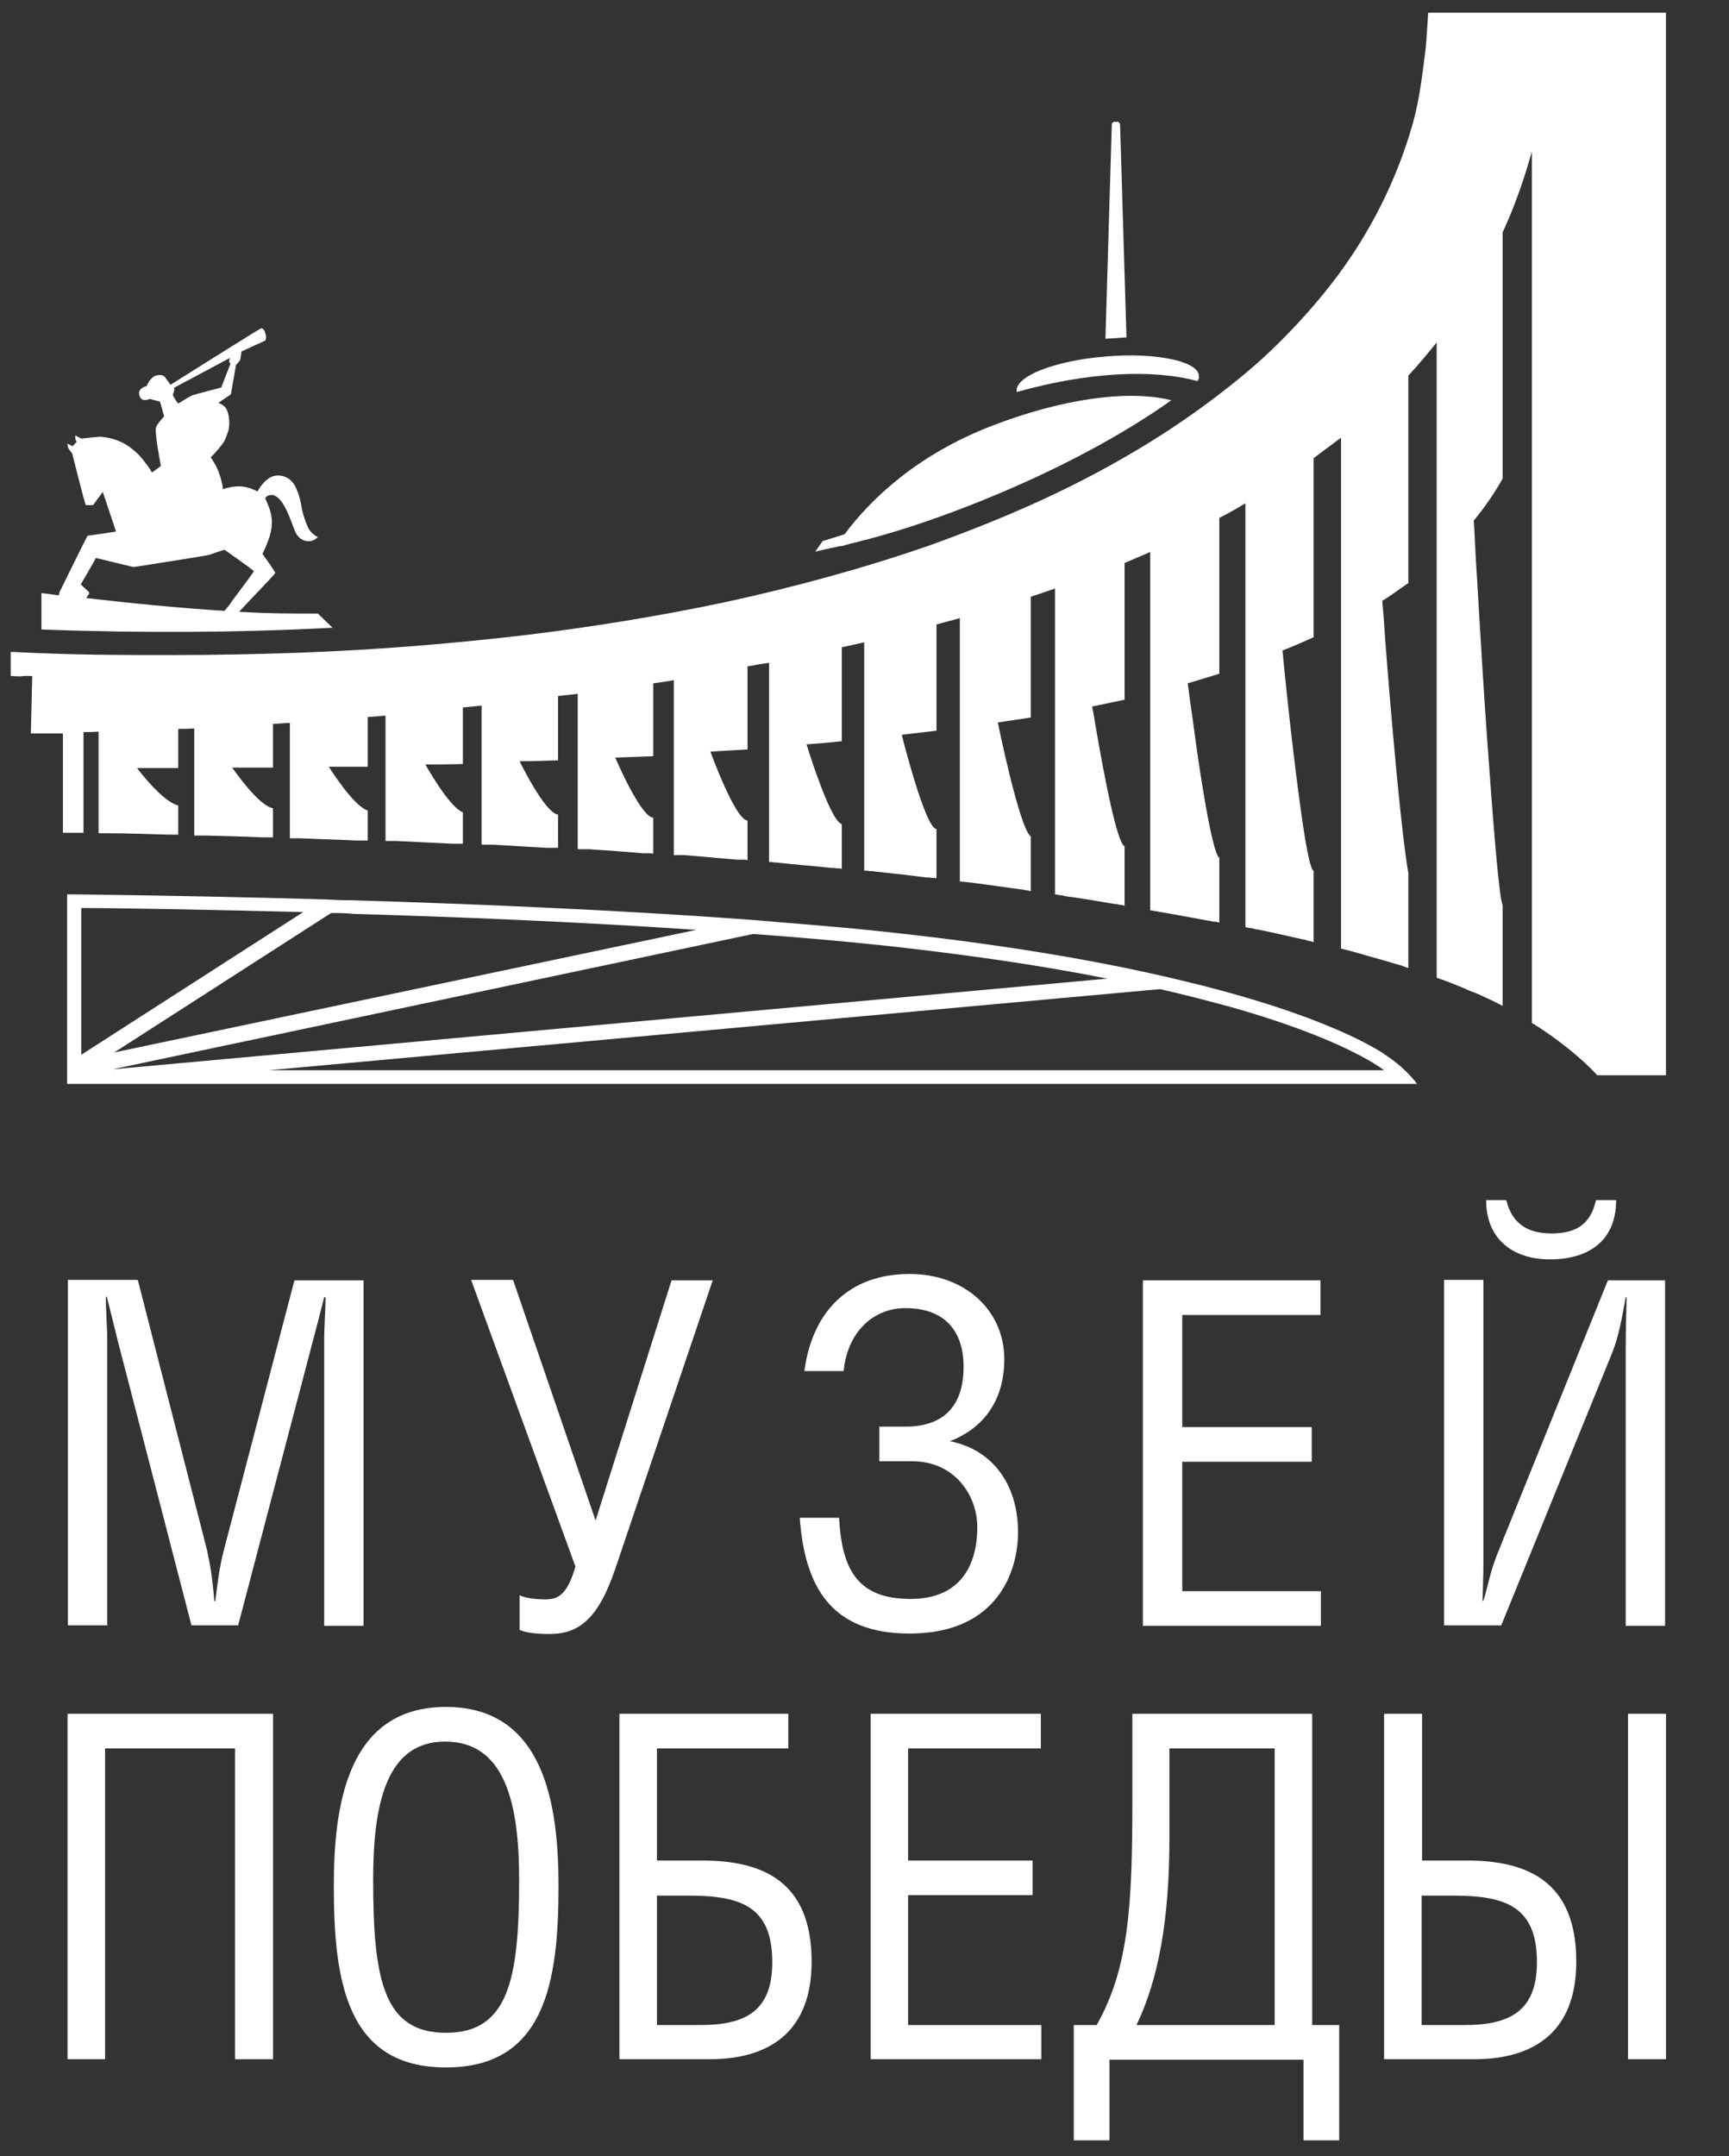 <svg width="73" height="91" viewBox="0 0 73 91" fill="none" xmlns="http://www.w3.org/2000/svg">
<rect x="0" y="0" width="73" height="91" fill="#333333" stroke="none"/>
<g clip-path="url(#clip0_313_950)">
<path d="M5.823 54.033L8.741 65.419C8.876 66.035 8.973 66.631 9.05 67.574H9.089C9.185 66.843 9.243 66.227 9.456 65.4L12.431 54.033H15.349V68.612H13.687V56.591C13.687 55.956 13.745 55.302 13.745 54.745H13.687C13.475 55.591 13.339 56.11 13.185 56.687L10.055 68.593H8.084L4.954 56.514C4.838 56.014 4.703 55.514 4.51 54.725H4.471C4.471 55.495 4.529 55.975 4.529 56.61V68.593H2.867V54.014H5.804L5.823 54.033Z" fill="white"/>
<path d="M21.668 54.033L25.146 64.169L28.353 54.033H30.092L25.977 66.208C25.243 68.381 24.392 68.958 23.195 68.958C22.538 68.958 22.151 68.882 21.939 68.785V67.323C22.209 67.458 22.673 67.497 23.04 67.497C23.62 67.497 23.967 67.227 24.296 66.112L19.891 54.014H21.649L21.668 54.033Z" fill="white"/>
<path d="M33.959 57.88C34.287 55.341 35.852 53.764 38.403 53.764C40.741 53.764 42.402 55.302 42.402 57.36C42.402 59.303 41.32 60.361 40.103 60.822C41.803 61.15 42.982 62.534 42.982 64.669C42.982 66.246 42.17 68.939 38.403 68.939C35.099 68.939 33.978 66.977 33.766 64.054H35.427C35.543 66.227 36.2 67.478 38.441 67.478C40.683 67.478 41.262 65.881 41.262 64.458C41.262 63.034 40.238 61.669 38.538 61.669H37.127V60.207H38.229C39.852 60.207 40.683 59.322 40.683 57.687C40.683 56.053 39.775 55.206 38.229 55.206C36.838 55.206 35.775 56.245 35.62 57.861H33.959V57.88Z" fill="white"/>
<path d="M55.751 54.033V55.495H49.916V60.227H55.383V61.688H49.916V67.151H55.77V68.612H48.254V54.033H55.751Z" fill="white"/>
<path d="M62.63 54.034V65.939C62.63 66.459 62.611 67.036 62.592 67.555H62.63C62.843 66.882 62.901 66.363 63.229 65.555L67.886 54.034H70.301V68.613H68.639V56.976C68.639 56.226 68.659 55.476 68.678 54.745H68.639C68.485 55.611 68.33 56.457 68.06 57.111L63.384 68.594H60.969V54.014H62.63V54.034ZM63.596 50.648C63.848 51.668 64.524 52.053 65.509 52.053C66.495 52.053 67.152 51.706 67.383 50.648H68.234C68.234 52.399 67.036 53.149 65.432 53.149C63.983 53.149 62.746 52.38 62.746 50.648H63.596Z" fill="white"/>
<path d="M11.527 72.324V86.903H9.923V73.786H4.436V86.903H2.852V72.324H11.527Z" fill="white"/>
<path d="M14.094 79.595C14.094 76.248 14.635 72.036 18.828 72.036C23.02 72.036 23.581 76.248 23.581 79.595C23.581 83.634 23.02 87.25 18.828 87.25C14.635 87.25 14.094 83.615 14.094 79.595ZM18.789 73.498C16.335 73.498 15.755 76.075 15.755 79.326C15.755 83.557 16.2 85.788 18.828 85.788C21.455 85.788 21.919 83.557 21.919 79.345C21.919 76.094 21.32 73.498 18.789 73.498Z" fill="white"/>
<path d="M33.282 72.324V73.786H27.737V78.517H29.63C32.219 78.517 34.267 79.402 34.267 82.787C34.267 85.692 32.548 86.903 29.959 86.903H26.152V72.324H33.301H33.282ZM27.737 85.461H29.553C31.466 85.461 32.606 84.884 32.606 82.807C32.606 80.479 31.311 79.999 29.089 79.999H27.737V85.461Z" fill="white"/>
<path d="M43.945 72.324V73.786H38.342V78.517H43.598V79.979H38.342V85.461H43.965V86.903H36.758V72.324H43.945Z" fill="white"/>
<path d="M55.402 72.324V85.461H56.542V90.327H55.035V86.923H46.843V90.327H45.336V85.461H46.302C47.654 83.076 47.809 80.422 47.809 76.056V72.324H55.422H55.402ZM49.374 73.786V77.575C49.374 81.018 48.91 83.538 47.983 85.461H53.818V73.786H49.393H49.374Z" fill="white"/>
<path d="M60.022 78.517H61.915C64.504 78.517 66.552 79.402 66.552 82.787C66.552 85.692 64.833 86.903 62.244 86.903H58.438V72.324H60.041V78.517H60.022ZM60.022 85.461H61.838C63.751 85.461 64.891 84.865 64.891 82.807C64.891 80.479 63.596 79.999 61.374 79.999H60.022V85.461ZM70.34 86.903H68.736V72.324H70.34V86.903Z" fill="white"/>
<path d="M14.019 26.471L13.42 25.894C12.357 25.894 11.237 25.894 10.097 25.817C10.406 25.471 11.604 24.24 11.623 24.182C11.623 24.124 11.082 23.374 11.082 23.374C11.643 22.22 11.546 21.797 11.198 21.028C11.198 21.028 11.275 20.855 11.527 20.893C12.01 21.009 12.3 22.066 12.454 22.413C12.589 22.74 12.86 22.874 13.111 22.836C13.304 22.797 13.401 22.682 13.42 22.663C13.42 22.663 13.13 22.547 12.995 22.239C12.628 21.374 12.802 21.297 12.512 20.624C12.396 20.335 12.145 20.066 11.72 20.066C11.217 20.066 10.87 20.739 10.87 20.739C10.29 20.451 9.942 20.489 9.401 20.643V20.509C9.324 20.162 9.227 19.835 9.053 19.547L8.899 19.297C8.899 19.297 8.899 19.277 8.938 19.258C8.957 19.239 8.996 19.201 9.034 19.162C9.073 19.124 9.111 19.085 9.15 19.027C9.189 18.989 9.247 18.931 9.266 18.893C9.305 18.854 9.343 18.797 9.401 18.72C9.459 18.643 9.498 18.566 9.537 18.47C9.575 18.373 9.614 18.258 9.652 18.143C9.672 18.027 9.691 17.873 9.672 17.72C9.672 17.566 9.633 17.45 9.594 17.335C9.556 17.239 9.498 17.162 9.44 17.123C9.382 17.066 9.324 17.046 9.285 17.027C9.247 17.008 9.208 17.008 9.208 17.008L9.749 16.642L9.962 15.412C9.962 15.412 10.116 15.238 10.136 15.2C10.155 15.161 10.193 14.834 10.193 14.834L11.198 14.373C11.198 14.373 11.275 14.296 11.198 14.046C11.14 13.854 11.044 13.854 11.024 13.854C10.986 13.854 7.199 16.238 7.199 16.238C7.199 16.238 6.967 15.912 6.947 15.892C6.947 15.892 6.851 15.796 6.658 15.835C6.503 15.854 6.406 15.95 6.368 16.008C6.271 16.085 6.194 16.296 6.194 16.296C6.194 16.296 5.75 16.373 5.904 16.739C6.001 16.989 6.329 16.835 6.329 16.835L6.754 16.95C6.754 16.95 6.928 17.546 6.928 17.566C6.928 17.585 6.6 17.912 6.58 18.066C6.542 18.412 6.793 19.643 6.793 19.662C6.793 19.662 6.426 19.951 6.406 19.931C6.406 19.931 6.348 19.816 6.252 19.681C6.155 19.547 6.02 19.374 5.846 19.181C5.672 19.008 5.44 18.816 5.17 18.681C4.899 18.547 4.571 18.45 4.204 18.431C4.146 18.431 3.431 18.508 3.431 18.508L3.18 18.373C3.18 18.393 3.18 18.45 3.18 18.508C3.199 18.604 3.238 18.643 3.238 18.643L3.064 18.835C3.064 18.835 2.89 18.739 2.851 18.72C2.851 18.758 2.851 18.874 2.909 18.951C2.948 19.008 3.025 19.124 3.045 19.124C3.045 19.124 3.586 21.297 3.624 21.316H3.933L4.339 20.759L4.899 22.432C4.899 22.432 3.798 22.605 3.701 22.605C3.682 22.605 2.523 24.971 2.504 25.009C2.504 25.009 2.504 25.067 2.484 25.125C2.233 25.086 2.001 25.067 1.75 25.028V26.567C5.962 26.721 10.097 26.702 14.058 26.49M7.334 16.373L9.71 15.104C9.71 15.104 9.672 15.238 9.672 15.258L9.73 15.354C9.73 15.354 9.343 16.335 9.343 16.354C9.343 16.354 8.3 16.623 8.126 16.681C7.914 16.777 7.546 17.027 7.527 17.027C7.488 17.027 7.295 16.681 7.295 16.662L7.353 16.508C7.353 16.508 7.373 16.412 7.353 16.373V16.316L7.334 16.373ZM3.412 24.663C3.412 24.663 4.049 23.567 4.049 23.547L5.634 23.932C5.634 23.932 8.744 23.451 8.841 23.413C8.957 23.374 9.44 23.201 9.479 23.201C9.479 23.201 10.715 24.067 10.715 24.105C10.715 24.163 9.672 25.509 9.672 25.548C9.672 25.548 9.575 25.663 9.479 25.779C7.604 25.663 5.653 25.471 3.643 25.24C3.701 25.144 3.74 25.067 3.759 25.067C3.759 25.048 3.759 24.99 3.759 24.99L3.431 24.682" fill="white"/>
<path d="M49.454 16.892C47.638 16.431 44.817 16.835 41.88 17.97C38.73 19.181 36.76 21.066 35.658 22.547L34.731 22.836L34.422 23.278C34.75 23.201 35.098 23.124 35.465 23.047C35.485 23.047 35.504 23.047 35.523 23.047C35.581 23.047 35.658 23.009 35.736 22.989C35.774 22.989 35.813 22.97 35.871 22.951C35.948 22.932 36.026 22.913 36.103 22.893C36.142 22.893 36.161 22.893 36.199 22.874C36.315 22.836 36.431 22.816 36.547 22.778C36.586 22.778 36.605 22.778 36.644 22.759L36.856 22.701C38.402 22.278 40.064 21.701 41.745 21.008C44.797 19.758 47.483 18.296 49.454 16.892Z" fill="white"/>
<path d="M42.923 16.546C45.918 15.7 48.681 15.565 50.555 16.085C50.613 16.008 50.633 15.931 50.613 15.854C50.613 15.623 50.343 15.431 49.956 15.296C49.821 15.238 49.647 15.2 49.473 15.161C48.758 15.008 47.773 14.95 46.672 15.046C44.546 15.219 42.865 15.873 42.923 16.508C42.923 16.527 42.923 16.546 42.923 16.566" fill="white"/>
<path d="M47.561 14.238L47.29 5.237C47.29 5.237 47.252 5.141 47.194 5.141H47.039C47.039 5.141 46.942 5.179 46.942 5.237L46.672 14.296C46.981 14.277 47.271 14.258 47.561 14.238Z" fill="white"/>
<path d="M58.439 44.474C57.318 43.762 54.98 42.666 50.749 41.589C50.111 41.435 49.435 41.262 48.72 41.108C45.706 40.435 41.9 39.8 37.147 39.3C36.084 39.185 34.964 39.089 33.804 38.992C33.031 38.935 32.258 38.858 31.466 38.8C25.94 38.396 19.931 38.146 14.831 37.992C14.425 37.992 14.038 37.973 13.652 37.954C7.411 37.781 2.832 37.742 2.832 37.742V45.743H59.83C59.83 45.743 59.366 45.07 58.42 44.474M37.089 39.877C40.644 40.262 43.871 40.723 46.749 41.3L4.745 45.128L31.795 39.416C33.63 39.55 35.408 39.704 37.069 39.877M14.927 38.569C19.043 38.685 24.317 38.896 29.399 39.242L4.822 44.416L13.98 38.531C14.29 38.531 14.599 38.531 14.927 38.569ZM3.431 38.319C4.764 38.319 8.3 38.377 12.802 38.492L3.431 44.513V38.319ZM11.353 45.166L48.971 41.743C50.015 41.974 51.02 42.243 51.947 42.493C55.56 43.512 57.376 44.474 58.13 44.955C58.246 45.032 58.342 45.09 58.439 45.166H11.353Z" fill="white"/>
<path d="M60.33 0.082C60.33 0.082 60.214 1.89 60.195 2.025C60.059 3.083 59.944 4.16 59.654 5.198C58.977 7.583 57.857 9.814 56.369 11.776C55.596 12.796 54.727 13.757 53.799 14.661C53.104 15.335 52.37 15.95 51.597 16.546C49.394 18.258 46.979 19.681 44.467 20.874C42.767 21.682 41.028 22.374 39.27 23.009C36.449 23.99 33.531 24.778 30.614 25.413C27.793 26.009 24.933 26.471 22.054 26.817C18.905 27.183 15.756 27.433 12.587 27.548C10.867 27.606 9.128 27.644 7.409 27.644C4.8 27.644 3.177 27.644 0.453 27.51V28.529C1.11 28.567 0.704 28.51 1.361 28.529L1.303 30.953H2.656V35.145C3.158 35.145 3.235 35.145 3.313 35.145C3.39 35.145 3.467 35.145 3.525 35.145V30.895C3.738 30.895 3.95 30.895 4.163 30.875V35.165C4.163 35.165 4.317 35.165 4.395 35.165C4.472 35.165 4.549 35.165 4.607 35.165C5.438 35.165 6.269 35.203 7.08 35.222C7.158 35.222 7.235 35.222 7.293 35.222C7.37 35.222 7.447 35.222 7.525 35.222V33.991C6.848 33.838 5.786 32.414 5.786 32.414C6.365 32.414 6.945 32.414 7.525 32.414V30.76C7.757 30.76 7.969 30.76 8.201 30.741V35.261C8.201 35.261 8.356 35.261 8.414 35.261C8.491 35.261 8.568 35.261 8.626 35.261C9.438 35.28 10.249 35.299 11.061 35.338C11.138 35.338 11.215 35.338 11.292 35.338C11.37 35.338 11.447 35.338 11.524 35.338V34.107C10.906 34.011 9.805 32.395 9.805 32.395H11.524V30.549C11.756 30.549 12.007 30.51 12.239 30.51V35.376C12.239 35.376 12.394 35.376 12.452 35.376C12.529 35.376 12.606 35.376 12.684 35.376C13.476 35.415 14.287 35.434 15.079 35.472C15.157 35.472 15.234 35.472 15.311 35.472C15.389 35.472 15.466 35.472 15.524 35.472V34.203C14.925 34.03 13.882 32.357 13.882 32.357C14.422 32.357 14.963 32.357 15.524 32.357V30.26C15.775 30.241 16.026 30.222 16.277 30.202V35.492C16.277 35.492 16.432 35.492 16.509 35.492C16.587 35.492 16.664 35.492 16.741 35.492C17.533 35.53 18.325 35.569 19.098 35.607C19.175 35.607 19.253 35.607 19.311 35.607C19.388 35.607 19.465 35.607 19.543 35.607V34.28C18.963 34.068 17.958 32.26 17.958 32.26C18.48 32.26 19.021 32.26 19.543 32.241V29.856C19.813 29.837 20.064 29.798 20.335 29.779V35.646C20.335 35.646 20.489 35.646 20.547 35.646C20.625 35.646 20.702 35.646 20.779 35.646C21.552 35.684 22.325 35.742 23.098 35.78C23.175 35.78 23.252 35.78 23.33 35.78C23.407 35.78 23.484 35.78 23.561 35.78V34.376C23.001 34.318 21.939 32.126 21.939 32.126C22.48 32.126 23.02 32.106 23.561 32.087V29.375C23.832 29.337 24.122 29.318 24.392 29.279V35.838C24.392 35.838 24.547 35.838 24.624 35.838C24.701 35.838 24.779 35.838 24.856 35.838C25.629 35.896 26.382 35.934 27.136 36.011C27.213 36.011 27.291 36.011 27.368 36.011C27.445 36.011 27.522 36.011 27.58 36.03V34.511C27.039 34.472 25.977 31.972 25.977 31.972C26.518 31.953 27.039 31.933 27.58 31.914V28.837C27.87 28.798 28.16 28.76 28.45 28.702V36.088C28.45 36.088 28.604 36.088 28.682 36.088C28.759 36.088 28.836 36.088 28.894 36.088C29.648 36.146 30.401 36.223 31.136 36.28C31.213 36.28 31.29 36.28 31.348 36.28C31.425 36.28 31.483 36.28 31.561 36.3V34.626C31.039 34.607 29.995 31.722 29.995 31.722C30.517 31.683 31.039 31.664 31.561 31.626V28.125C31.87 28.067 32.179 28.01 32.469 27.971V36.376C32.469 36.376 32.623 36.376 32.681 36.396C32.758 36.396 32.836 36.396 32.913 36.415C33.647 36.492 34.381 36.55 35.096 36.627C35.174 36.627 35.251 36.627 35.328 36.646C35.406 36.646 35.483 36.646 35.541 36.665V34.78C35.038 34.645 34.053 31.414 34.053 31.414C34.555 31.376 35.058 31.337 35.541 31.279V27.317C35.869 27.24 36.178 27.183 36.487 27.106V36.742C36.487 36.742 36.642 36.742 36.719 36.761C36.797 36.761 36.874 36.761 36.932 36.78C37.666 36.857 38.381 36.934 39.096 37.03C39.173 37.03 39.25 37.03 39.328 37.05C39.405 37.05 39.482 37.05 39.54 37.069V34.992C39.057 34.953 38.072 31.01 38.072 31.01C38.574 30.953 39.057 30.895 39.54 30.837V26.356C39.869 26.259 40.197 26.183 40.526 26.086V37.203C40.526 37.203 40.68 37.203 40.758 37.223C40.835 37.223 40.912 37.242 40.97 37.242C41.685 37.338 42.4 37.434 43.076 37.531C43.153 37.531 43.231 37.55 43.289 37.569C43.366 37.569 43.443 37.588 43.52 37.607V35.299C43.037 34.953 42.129 30.491 42.129 30.491C42.593 30.414 43.057 30.356 43.52 30.279V25.182C43.868 25.067 44.216 24.951 44.544 24.836V37.742C44.544 37.742 44.699 37.761 44.757 37.781C44.834 37.781 44.912 37.8 44.97 37.819C45.684 37.915 46.361 38.031 47.037 38.146C47.114 38.146 47.191 38.165 47.269 38.184C47.346 38.184 47.423 38.204 47.481 38.223V35.722C47.076 35.511 46.361 31.26 46.167 30.106C46.129 29.914 46.109 29.818 46.109 29.818C46.573 29.721 47.018 29.625 47.481 29.529V23.759C47.848 23.605 48.196 23.451 48.563 23.297V38.415C48.563 38.415 48.718 38.434 48.776 38.454H48.795C48.795 38.454 48.93 38.473 49.008 38.492C49.703 38.608 50.38 38.742 51.036 38.858C51.114 38.858 51.191 38.896 51.249 38.896C51.326 38.896 51.404 38.915 51.481 38.935V36.203C51.172 36.011 50.631 32.472 50.36 30.375C50.225 29.471 50.148 28.837 50.148 28.837C50.611 28.702 51.036 28.567 51.481 28.433V21.855C51.867 21.663 52.234 21.451 52.582 21.239V39.127C52.582 39.127 52.737 39.165 52.795 39.165C52.872 39.165 52.949 39.204 53.027 39.223C53.046 39.223 53.065 39.223 53.084 39.223C53.761 39.358 54.398 39.512 55.017 39.646C55.094 39.646 55.171 39.685 55.229 39.704C55.306 39.704 55.384 39.742 55.461 39.762V36.742C55.21 36.703 54.785 33.299 54.476 30.606C54.282 28.875 54.147 27.452 54.147 27.452C54.592 27.279 55.036 27.087 55.461 26.894V19.335C55.847 19.047 56.234 18.758 56.62 18.47V40.031C56.62 40.031 56.775 40.069 56.852 40.089C56.929 40.108 57.007 40.127 57.065 40.146C57.258 40.204 57.432 40.242 57.606 40.3C58.089 40.435 58.572 40.569 59.016 40.704C59.093 40.723 59.171 40.742 59.248 40.781C59.325 40.8 59.403 40.839 59.461 40.858V36.857C59.267 35.742 59.016 33.261 58.804 30.875C58.63 28.894 58.475 26.971 58.417 26.009C58.379 25.586 58.359 25.355 58.359 25.355C58.746 25.125 59.093 24.855 59.461 24.605V15.854C59.886 15.392 60.272 14.931 60.658 14.45V41.262C60.658 41.262 60.813 41.32 60.871 41.339C60.948 41.358 61.026 41.397 61.084 41.416C61.354 41.512 61.605 41.627 61.856 41.724C62.011 41.8 62.166 41.858 62.32 41.916C62.552 42.012 62.784 42.127 62.996 42.224C63.074 42.262 63.151 42.3 63.228 42.339C63.306 42.377 63.383 42.416 63.441 42.454V38.184C63.286 37.877 63.035 34.626 62.784 31.126C62.649 29.241 62.533 27.298 62.436 25.682C62.397 25.105 62.378 24.567 62.34 24.086C62.301 23.49 62.282 22.99 62.262 22.624C62.243 22.201 62.224 21.97 62.224 21.97C62.687 21.413 63.093 20.816 63.441 20.201V9.814C63.943 8.718 64.349 7.583 64.677 6.391V43.166C64.677 43.166 64.851 43.281 64.948 43.339C65.779 43.878 66.725 44.609 67.44 45.378H70.338V0.082H60.33Z" fill="white"/>
</g>
<defs>
<clipPath id="clip0_313_950">
<rect width="72.337" height="90.226" fill="white" transform="translate(0.152 0.537)"/>
</clipPath>
</defs>
</svg>
